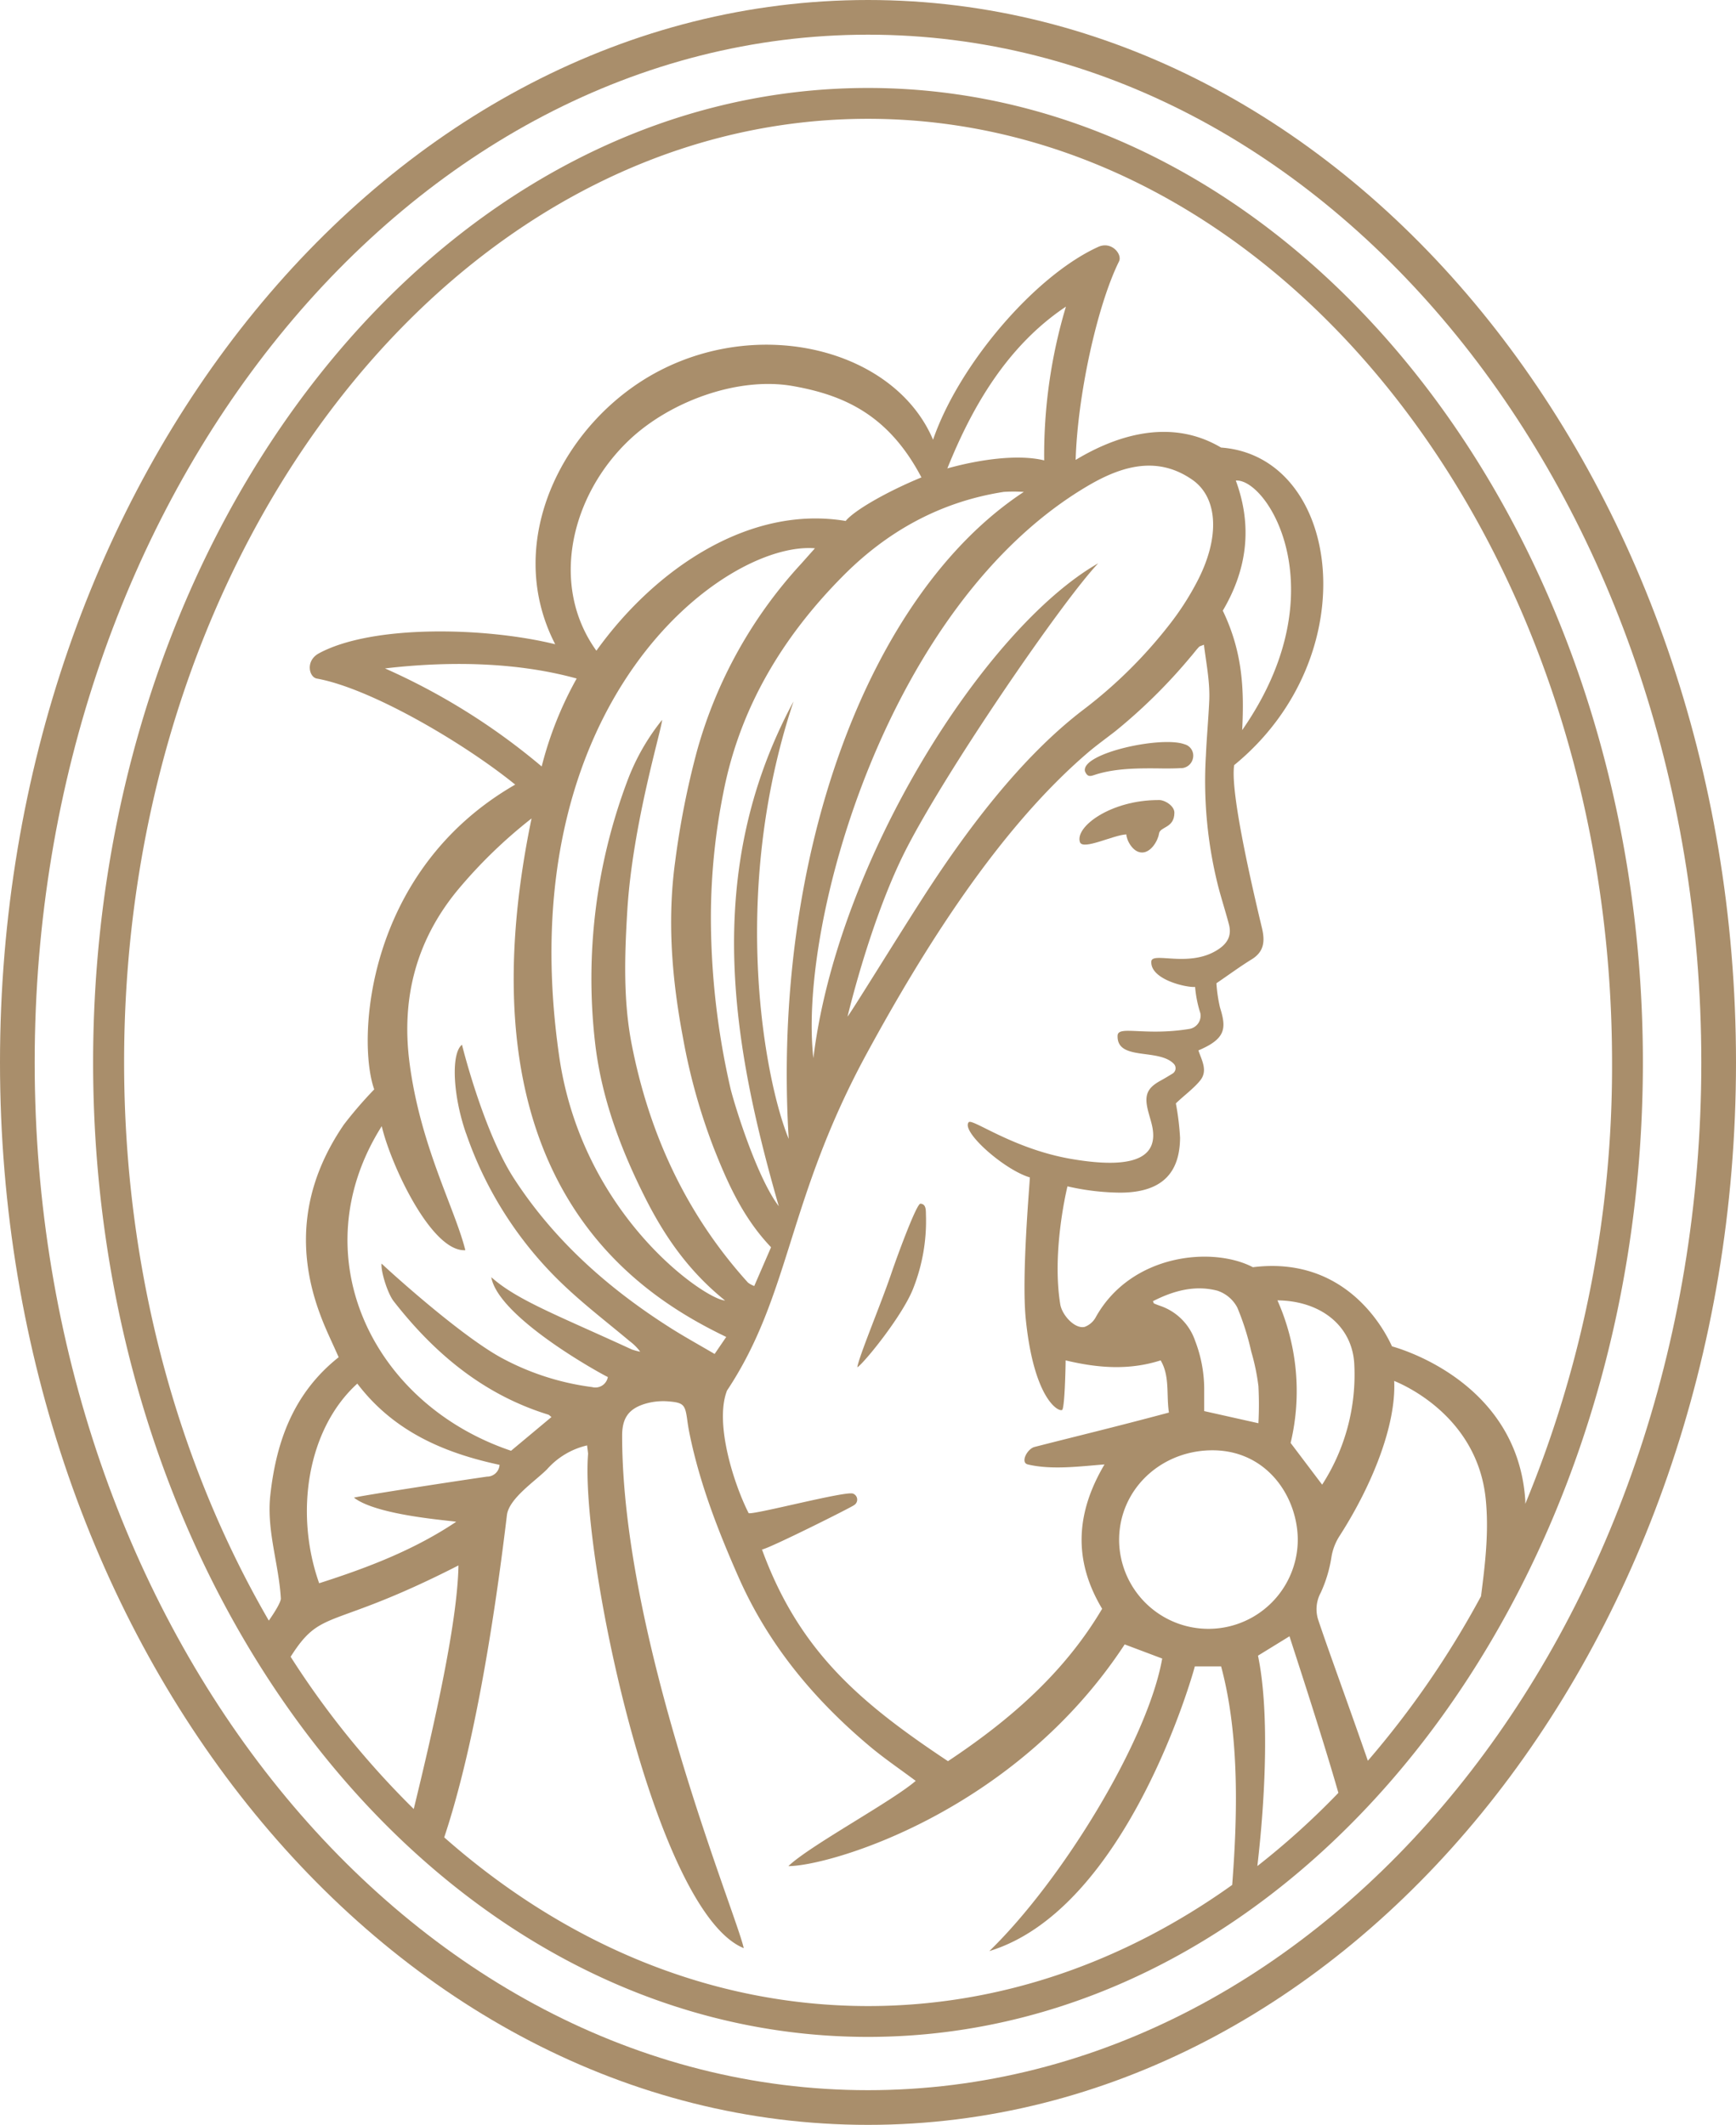 <svg xmlns="http://www.w3.org/2000/svg" viewBox="0 0 330.38 404.36"><defs><style>.cls-1{fill:#a98e6b;}</style></defs><g id="Capa_2" data-name="Capa 2"><g id="Capa_1-2" data-name="Capa 1"><path class="cls-1" d="M165.19,0C74.1,0,0,90.69,0,202.18S74.1,404.36,165.19,404.36s165.19-90.7,165.19-202.18S256.28,0,165.19,0Zm0,397.76C77.75,397.76,6.6,310,6.6,202.18S77.75,6.6,165.19,6.6,323.78,94.34,323.78,202.18,252.63,397.76,165.19,397.76Z"/><path class="cls-1" d="M165.19,16.74c-81.32,0-147.47,83.18-147.47,185.44S83.87,387.62,165.19,387.62s147.47-83.19,147.47-185.44S246.51,16.74,165.19,16.74Zm0,5.87c78.08,0,141.6,80.55,141.6,179.57a217.63,217.63,0,0,1-16.51,84c0-.22,0-.43,0-.65-1.5-23.17-25.17-29.24-25.37-29.32-1.57-3.46-8.95-17.25-26.47-15.06-7.64-4-23.11-2.59-29.87,9.45a4,4,0,0,1-2.16,1.91c-1.9.42-4.3-2.28-4.63-4.29-1.55-9.52.95-20.71,1.37-22.46a46.4,46.4,0,0,0,10,1.2c8.57,0,11.38-4.34,11.43-10.43a49.85,49.85,0,0,0-.8-6.55c1.26-1.27,3.55-2.95,4.7-4.46,1.4-1.84.19-3.81-.41-5.63,5.31-2.24,5.32-4.28,4.11-8.16a28,28,0,0,1-.68-4.62c2.51-1.71,4.55-3.22,6.7-4.54,2.34-1.44,2.55-3.37,2-5.82-2.49-10.4-6.07-26.43-5.32-31.15,25.46-20.83,20.28-58.77-2.5-60.43-10.61-6.29-21.75-1.22-27.67,2.35.34-12,4-29.16,8.25-37.77.67-1.35-1.41-3.92-3.95-2.77-12.07,5.49-26.51,22.39-31.44,36.7-7.13-16.83-32-23.49-52-13.16-18,9.29-30.14,32.23-19.91,52.08-13.3-3.27-34.8-3.76-44.95,1.72-2.64,1.42-1.9,4.54-.42,4.81,10.28,1.85,28,12.26,37.76,20.18-28.62,16.47-30.12,48.8-26.83,58A77.86,77.86,0,0,0,65.45,214c-7.69,11.23-9.3,23.31-4.53,36.12,1,2.75,2.33,5.41,3.53,8.16-8.5,6.75-11.86,15.87-13,26.2-.76,6.76,1.62,13.12,2,19.72,0,.65-1,2.35-2.29,4.2-17.29-29.78-27.54-66.51-27.54-106.24C23.59,103.16,87.11,22.61,165.19,22.61Zm95.13,312.46c-4.16-11.95-7.49-20.95-9.41-26.7a6.57,6.57,0,0,1,.44-5.28,25.47,25.47,0,0,0,2.06-6.92,10.6,10.6,0,0,1,1.6-4c6.21-9.7,10.71-21.05,10.32-29.38,1.41.58,15.86,6.56,17.43,22.58.61,6.19-.12,12.3-.91,18.4A175.39,175.39,0,0,1,260.32,335.07Zm-20.91-20,6-3.69c.21.79,5.91,17.95,9.3,29.8a148.17,148.17,0,0,1-15.42,13.93C240.9,341.29,241.53,325.22,239.41,315.07ZM195.6,278.68c4.6,1.1,10.11.34,14.6,0-5.55,9.38-5.91,18.36-.45,27.47-7.17,12.12-17.44,21.09-29.34,29-16.84-11.19-28.35-21-35.4-40.29,1,0,17-8,17.52-8.43a1.22,1.22,0,0,0-.2-2.2c-1.42-.54-18.57,4-19.85,3.73-2.78-5.45-6.55-17.11-4.12-23.34,12.14-18.28,11.39-36.12,26.55-64.06,11-20.24,25.22-42.84,42.06-57.28,1.72-1.47,3.57-2.79,5.35-4.18a103.85,103.85,0,0,0,14.3-14.14c.54-.61,1-1.26,1.58-1.87.12-.13.36-.16.92-.4.46,3.7,1.2,7.25,1,10.91-.16,3.36-.47,6.72-.62,10.09a81.72,81.72,0,0,0,2.38,25.16c.63,2.37,1.38,4.71,2,7.06s-.48,3.85-2.42,5c-5.38,3.22-12.23.16-12.35,2.06-.22,3.45,6.73,5,8.33,4.84a22.5,22.5,0,0,0,1,5,2.55,2.55,0,0,1-2.13,3c-8.48,1.38-13.55-.73-13.62,1.27-.17,4.88,7.81,2.34,10.7,5.37a1.2,1.2,0,0,1-.25,1.86c-.74.45-1.49.91-2.26,1.33-2.52,1.38-3.12,2.7-2.44,5.55.26,1.09.64,2.16.86,3.26,1,5.09-2.24,8.34-15.35,6.11-11.15-1.9-18.94-7.8-19.6-7-1.49,1.77,6.78,9.07,11.64,10.5,0,1.05-1.62,18.71-.77,27,1.5,14.76,6,17.59,6.89,17.27.53-.19.69-8.54.69-9.45,6.07,1.45,12,1.94,18.08,0,1.79,3,1.06,6.57,1.58,9.93-11,2.94-17.62,4.5-25.56,6.54C195.49,275.7,194.13,278.33,195.6,278.68Zm-106.9-63a71.94,71.94,0,0,0,19,29.28c3.86,3.62,8.08,6.86,12.14,10.27a9.55,9.55,0,0,1,2,2,10.77,10.77,0,0,1-1.6-.43c-14.21-6.54-21.82-9.37-26.74-13.75,1.32,7.63,20.73,18.32,22.18,19a2.41,2.41,0,0,1-3,1.91,49.52,49.52,0,0,1-16.83-5.34c-7.88-4.13-21.78-16.77-23.23-18.16-.2,1.28,1.09,5.61,2.3,7.16,7.76,9.95,17.11,17.78,29.41,21.58.17.05.31.23.62.46l-7.69,6.42c-26.67-9-40-37.42-24.61-61.77,1.66,7.17,9.43,24,15.91,23.6-2-8-8.61-19.9-10.64-35.8-1.55-12.14,1.27-23.1,9.12-32.66a92.83,92.83,0,0,1,14.12-13.7c-14.28,69,20,90.46,37.05,98.67L136,257.66c-2.89-1.7-5.65-3.22-8.31-4.9-11.87-7.52-22.22-16.67-29.91-28.55-5.55-8.6-9.47-23.82-9.86-25.4C85.82,200.46,86.16,208.42,88.7,215.71ZM86.81,289.6c-8.08,5.41-17,8.79-26.07,11.69C56,287.91,58.5,271.93,68,263.3c6.88,9.05,16.42,13.18,27.07,15.46A2.38,2.38,0,0,1,92.68,281c-8.54,1.24-24.11,3.67-25.32,4C71.8,288.45,86,289.36,86.81,289.6Zm68-88.11c-3-25.6,14.06-86.81,52.47-109.18,6.65-3.87,13.24-5.46,19.65-1,4.87,3.4,5.38,11.06.68,19.78a52.81,52.81,0,0,1-5,7.7,88.85,88.85,0,0,1-16.24,16.12c-12.16,9.2-22.77,23.51-31,36.34-5.24,8.17-13.41,21.44-14.08,22.21,2.5-10.1,6.31-22,10.56-30.66,7.36-15,30.4-48.54,37.16-55.61C187.42,119.53,159.31,163.77,154.78,201.49ZM198.72,87.61c-5.06-1.24-12.49-.13-18.43,1.53,4.63-11.51,11.28-23.25,22.57-30.79A98.33,98.33,0,0,0,198.72,87.61Zm-7.76,6a30.12,30.12,0,0,1,3.88,0c-29.59,19.46-48,69.27-44.74,123.12-4.41-10.65-11.43-46.22.92-83.25-17.74,32.93-11.39,66.16-2.81,96.06-4.06-5.32-8.23-18.61-9.17-22.33a145.88,145.88,0,0,1-3.75-32.82,121.45,121.45,0,0,1,2.35-23.43c3.1-16.11,11.18-29.62,22.67-41.23C168.77,101.15,178.93,95.49,191,93.61Zm-71.62,55.14a106.83,106.83,0,0,0-6.12,49.42c1.18,10.66,4.92,20.61,9.76,30.15,3.65,7.16,8.17,13.66,15,19.16-3.72-.16-27.17-16.07-31.56-46.47-9.73-67.38,31.42-98.07,48.67-96.67l-2.67,3a86.81,86.81,0,0,0-19.77,35.55,159.42,159.42,0,0,0-4.15,21c-1.55,11.23-.63,22.44,1.47,33.54a114.55,114.55,0,0,0,5.82,20.92c2.67,6.77,5.6,13.39,10.95,19l-3.2,7.38a4.72,4.72,0,0,1-1.19-.65c-11.76-13-18.82-28.34-22.14-45.39-1.62-8.35-1.34-16.89-.83-25.37,1-16.45,6.53-34.44,6.63-36.33A41.93,41.93,0,0,0,119.34,148.75Zm41.6-49.61c-18.23-3.06-36.19,9-47.44,24.69-9-12.51-4.78-29.7,6.32-40.16,7.7-7.26,20.52-12,30.93-10.23,9.81,1.71,18.33,5.46,24.61,17.41C169,93.46,162.62,97.07,160.94,99.14Zm-51.2,30a68.59,68.59,0,0,0-6.65,16.72A124.25,124.25,0,0,0,73.27,127.2C86.79,125.62,99.3,126.24,109.74,129.12ZM235.19,91.45c6-.45,19.65,21,1.21,47.49.43-8.25-.05-15.14-3.69-22.73C237.31,108.42,238.42,100.21,235.19,91.45Zm-7.74,163.72a10.66,10.66,0,0,0-6.69-6.68c-.38-.13-.76-.28-1.13-.44-.06,0-.08-.14-.22-.43,3.91-2,8-3.12,12.28-2a6.65,6.65,0,0,1,3.79,3.22,49.81,49.81,0,0,1,2.65,8.38,41.08,41.08,0,0,1,1.36,6.54,66.76,66.76,0,0,1,0,7.08l-10.32-2.31c0-1.19,0-2.49,0-3.78A25.63,25.63,0,0,0,227.45,255.17ZM230.1,276c10.61-.36,16.7,8.39,16.88,16.74a17,17,0,1,1-34,.45C212.91,283.74,220.51,276.33,230.1,276Zm13-28.54c8.21.07,14.23,4.82,14.63,12.07a38.59,38.59,0,0,1-6.11,23l-6-7.94A42.5,42.5,0,0,0,243.12,247.48ZM55.31,315.28c6-9.46,7.41-4.85,31.94-17.38-.18,10.66-4.44,29.65-8.51,46.35A166,166,0,0,1,55.31,315.28Zm29.23,34.37C90,333.24,93.88,310,96.47,288.34c.38-3.19,5.4-6.48,7.66-8.76a14.54,14.54,0,0,1,7.6-4.52c.07.62.15,1.11.19,1.6-1.54,18.82,12.66,87.15,29.62,94.07-1.35-6.41-23.14-58.79-23.14-97.51,0-3.19,1.1-5,4.11-6a12.1,12.1,0,0,1,4.78-.53c2.86.24,3.11.67,3.51,3.59.11.81.24,1.62.4,2.42,1.94,9.56,5.44,18.57,9.37,27.47,5.66,12.82,14.33,23.23,24.94,32.14,2.71,2.28,5.65,4.27,8.76,6.59-4.58,3.95-20.26,12.38-24.23,16.22,7.76,0,43-10.15,64-42.19l7.14,2.69C218.41,331.3,202,358,188.28,371.29c26.23-8,38.83-53,39.11-54.18h5c3.59,13.32,3.08,29,2.11,41.59-20.5,14.65-44.12,23.05-69.28,23.05C135.23,381.75,107.44,369.86,84.54,349.65Z"/><path class="cls-1" d="M214.36,158.79c0,1,1.19,3.46,3,3.44,1.67,0,3-2.2,3.21-3.59s2.93-1,2.93-4c0-1.3-1.91-2.49-3.07-2.39-9,0-15.88,5.06-14.91,8C206.07,161.87,211.94,158.87,214.36,158.79Z"/><path class="cls-1" d="M175.17,229.06c-.73-.05-4.42,9.94-5.63,13.53-2,5.84-6.14,15.69-6.38,17.61,1.25-.77,8.51-9.69,10.59-14.9a34.9,34.9,0,0,0,2.47-14C176.19,230.35,176.3,229.13,175.17,229.06Z"/><path class="cls-1" d="M208.54,147.39c4.06-1.28,8.79-1.2,13-1.15,1,0,2,0,3.07-.06a2.35,2.35,0,0,0,2.43-1.93,2.23,2.23,0,0,0-1.63-2.62c-4.39-1.62-19.71,1.7-18.93,5.14C207,148,207.57,147.7,208.54,147.39Z"/></g></g></svg>